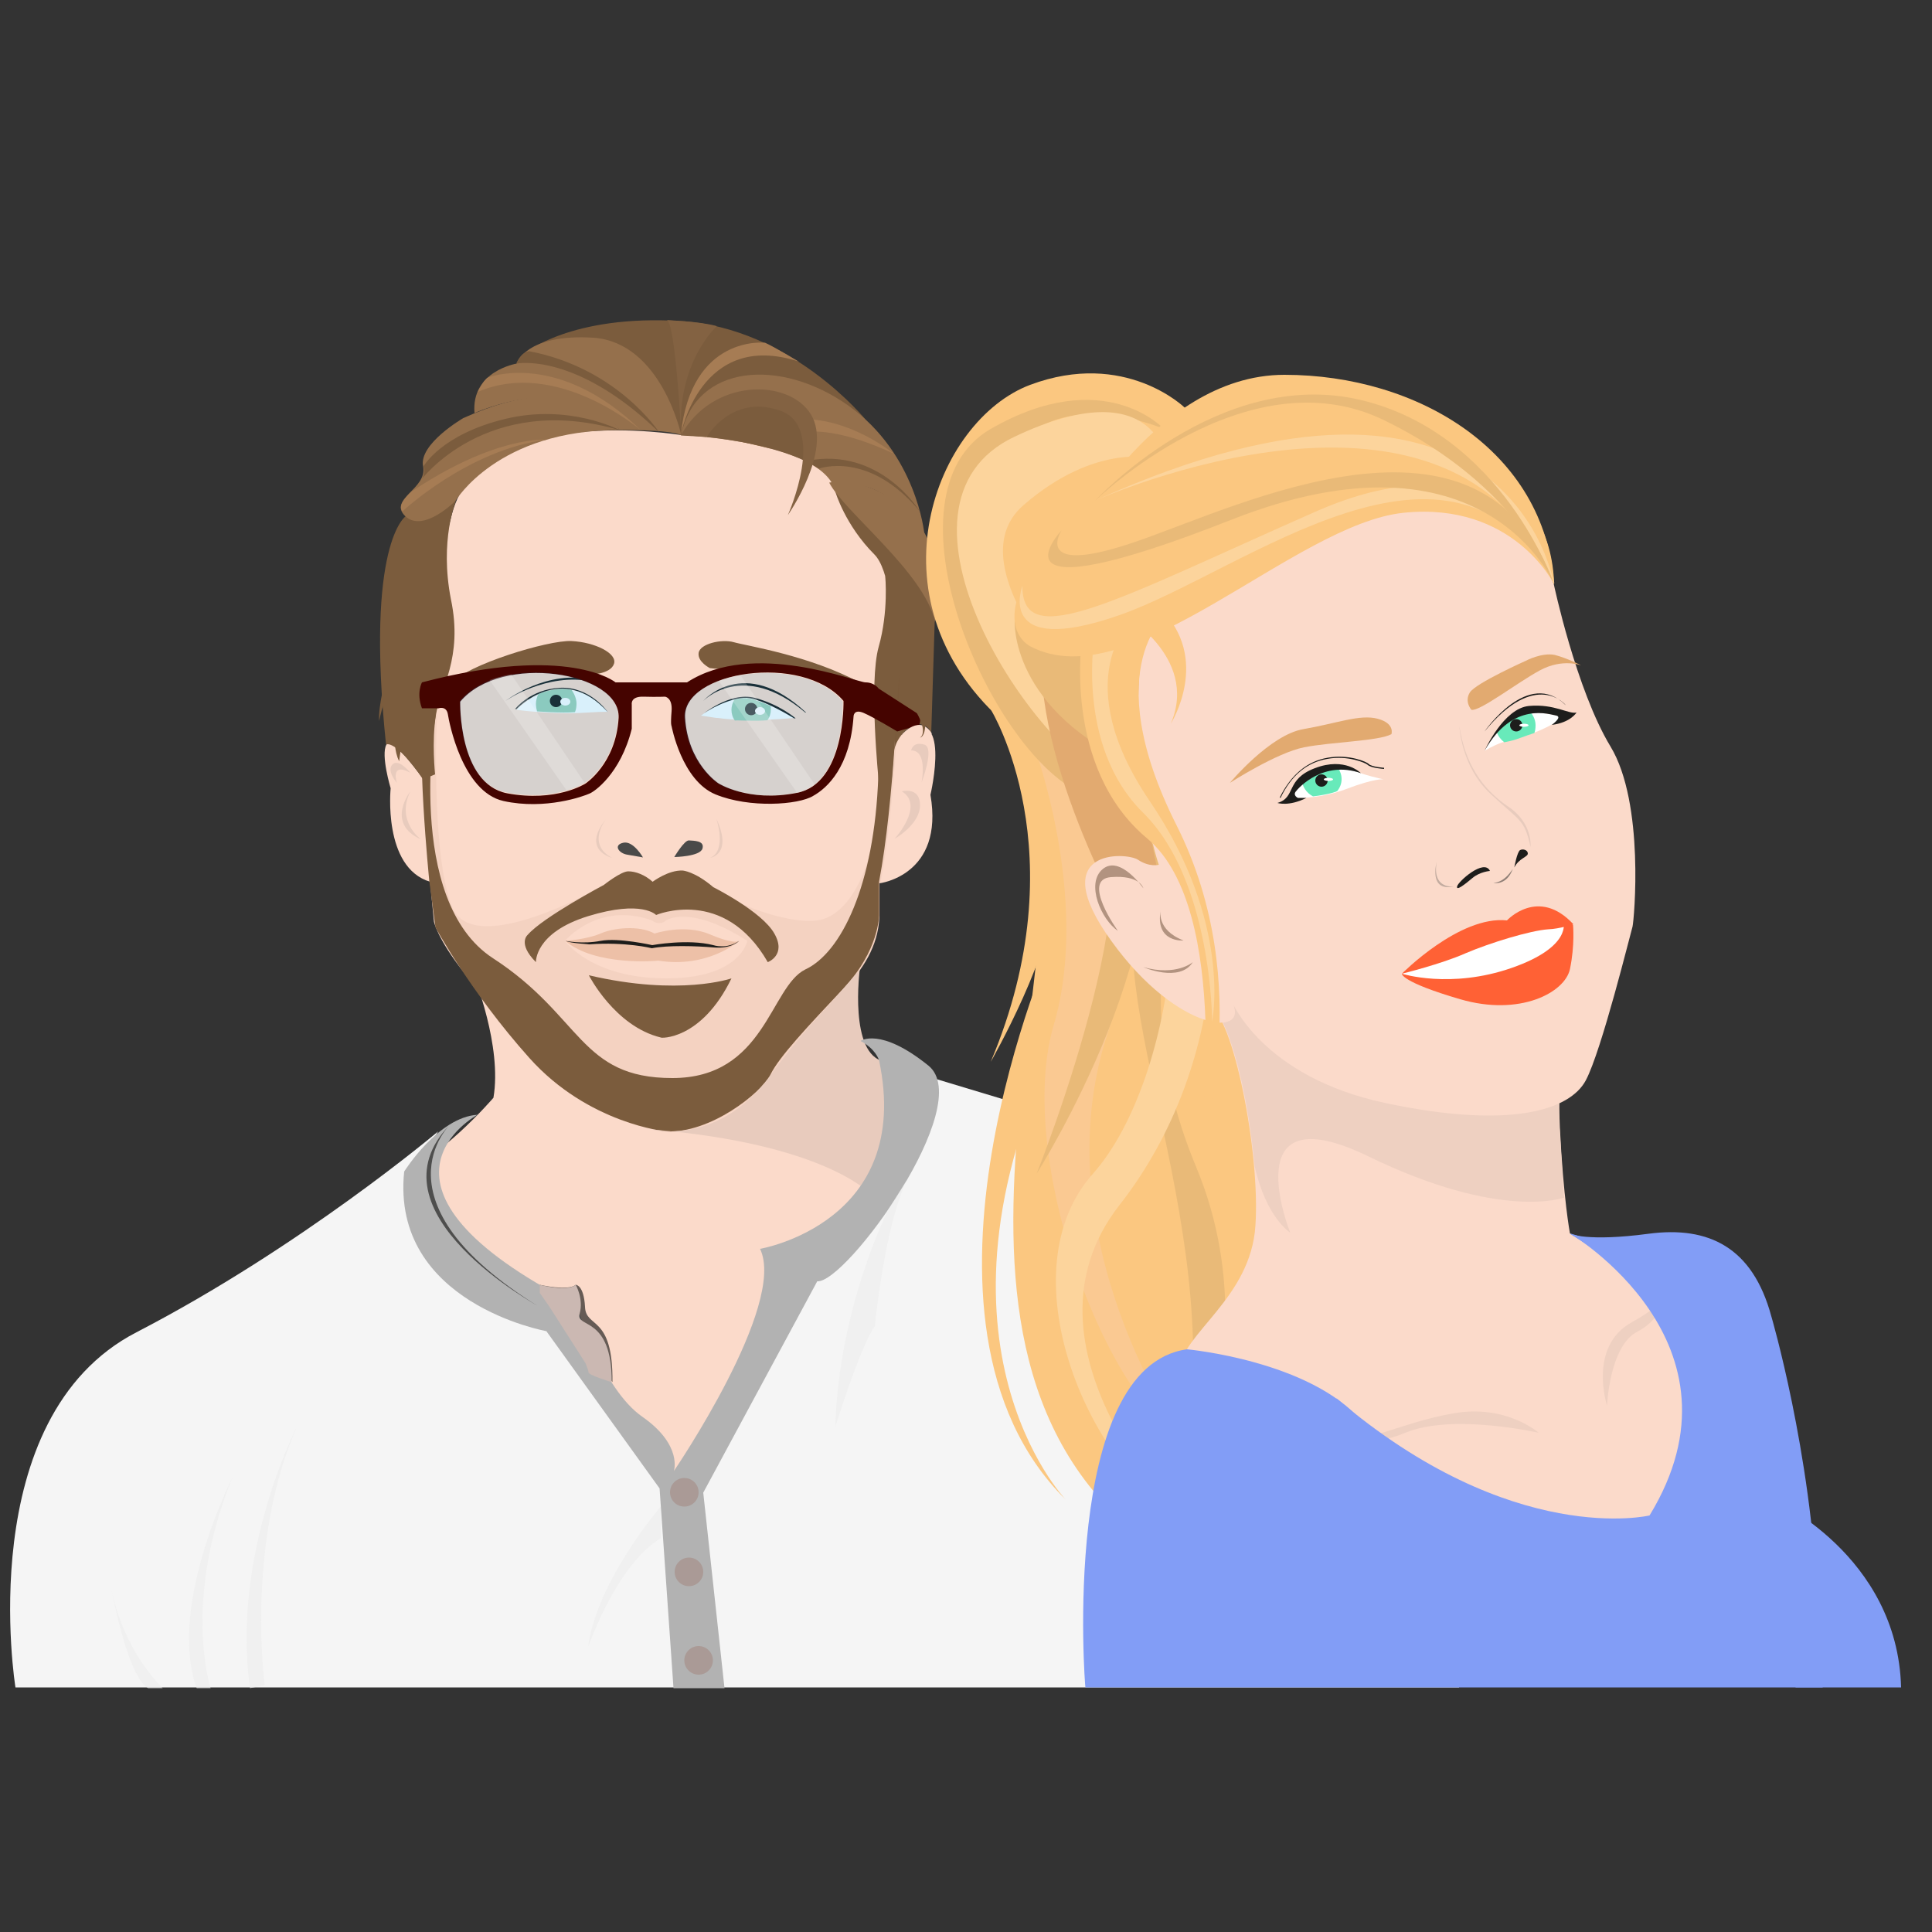<?xml version="1.0" encoding="utf-8"?>
<!-- Generator: Adobe Illustrator 22.1.0, SVG Export Plug-In . SVG Version: 6.00 Build 0)  -->
<svg version="1.1" id="Calque_1" xmlns="http://www.w3.org/2000/svg" xmlns:xlink="http://www.w3.org/1999/xlink" x="0px" y="0px"
	 viewBox="0 0 500 500" style="enable-background:new 0 0 500 500;" xml:space="preserve">
<rect x="0" y="0" width="500" height="500" fill="#333333" stroke="none"/>
<style type="text/css">
	.st0{fill:#FBDACA;}
	.st1{fill:#FFFFFF;}
	.st2{fill:#1D1D1B;}
	.st3{fill:#7B5C3D;}
	.st4{fill:#A3D2B8;}
	.st5{fill:#E8CBBD;}
	.st6{fill:#4A4A49;}
	.st7{fill:#EDC0A7;}
	.st8{opacity:5.000000e-02;}
	.st9{fill:#69321C;}
	.st10{fill:none;stroke:#FFFFFF;stroke-miterlimit:10;}
	.st11{fill:#95704C;}
	.st12{fill:#A67C54;}
	.st13{fill:#836242;}
	.st14{fill:#F5F5F5;}
	.st15{fill:#B2B2B2;}
	.st16{fill:#AA9A96;}
	.st17{opacity:0.67;fill:#1D1D1B;enable-background:new    ;}
	.st18{fill:#CBB8B2;}
	.st19{opacity:0.67;fill:#EDEDED;enable-background:new    ;}
	.st20{fill:#450400;}
	.st21{opacity:0.15;fill:#009EE2;enable-background:new    ;}
	.st22{opacity:0.21;fill:#FFFFFF;enable-background:new    ;}
	.st23{fill:#FBC780;}
	.st24{fill:#FAC992;}
	.st25{fill:#E9BA78;}
	.st26{fill:#FCD49C;}
	.st27{fill:#E2AA70;}
	.st28{fill:#EED0C1;}
	.st29{fill:#B29380;}
	.st30{fill:#68EABA;}
	.st31{fill:#FF6135;}
	.st32{fill:#829DF6;}
	.st33{fill:#C3ACA0;}
	.st34{fill:#908077;}
</style>
<g>
	<path class="st0" d="M122.6,252.5c0,0,7.4,18.2,5.1,31.6c0,0-14.8,17.3-26.2,20.1l4.6,34l52.7,62.6l27.2,8.4
		c0,0,66.6-30.1,66.6-32.9c0-2.8,0-93.8,0-93.8s-26.5-7.3-28.7-10.1c-2-2.8-2.7-7.3-1.3-27L122.6,252.5z"/>
	<path class="st0" d="M176.3,112.6c0,0-51.5-8.7-59.3,20.3s-7.4,68.8-7.4,68.8s-8.2-11.6-9.6-9c-1.5,2.7,1.1,11.3,1.1,11.3
		s-2.1,20.5,10.2,24.2l1,10.3c0,0,0.8,4.3,7.7,13.1c6.9,8.8,20.4,36.5,52.5,41.5c0,0,16.7,0.8,28.2-16.3
		c11.5-17.1,26.1-23.9,26.9-39.5v-8.7c0,0,16.8-2,13.2-22.9c0,0,5.8-24.6-7.4-15.6l-2.9-45.3C230.5,144.6,220.7,103.8,176.3,112.6z"
		/>
	<path class="st1" d="M181.4,185.2c0,0,7.7-5.9,13.2-4.4c5.6,1.6,10.9,5,10.9,5s-11.5,1.2-19.8,0
		C185.7,185.9,183.6,185.5,181.4,185.2z"/>
	<path class="st1" d="M157.3,184.3c0,0-4.7-6.2-12-5.9c-7.3,0.2-11.6,5.3-11.6,5.3s8.6,1.2,16.7,0.8
		C158.4,184,157.3,184.3,157.3,184.3z"/>
	<path class="st2" d="M208.6,184.4c-16.2-15.1-26.6-3-26.6-3s10.2-10.7,26.4,3H208.6z"/>
	<path class="st3" d="M176.3,112.6c0,0,9-30.3,47.8-3.9c0,0-19.2-23.8-47.8-25.6c-28.5-1.8-40.5,8.3-40.5,8.3S160.4,81,176.3,112.6z
		"/>
	<path class="st2" d="M153.6,176c-11.9-3-22.8,5.4-22.8,5.4s10.7-7.5,22.5-5L153.6,176z"/>
	<path class="st3" d="M183.7,172.9c0,0-3.2-1.6-2.9-3.9c0.3-2.4,6-3.7,9.1-2.8s19.7,3.4,32.9,10.6c0,0-14.8-2.7-23.9-3
		C189.5,173.6,183.7,172.9,183.7,172.9z"/>
	<path class="st3" d="M152.7,174.6c0,0,5.3-0.1,6.2-2.8c0.9-2.7-4.9-5.6-11-5.9c-6-0.3-27.2,6.2-31,10.9c0,0,13.9-2.7,18.7-2.9
		C140.4,173.8,152.7,174.6,152.7,174.6z"/>
	<path class="st4" d="M198.6,186.4c0.6-0.8,0.9-1.8,0.9-2.8c0-0.3,0-0.7-0.1-0.9c0,0-3-1.3-5-1.8c-2-0.6-4.4,0.2-4.4,0.2
		c-0.4,0.8-0.7,1.7-0.7,2.6c0,1,0.3,2,0.9,2.8C190.1,186.3,195,186.7,198.6,186.4L198.6,186.4z"/>
	<path class="st4" d="M148.8,184.3c0.3-0.7,0.4-1.5,0.4-2.2c0-1.3-0.6-2.6-1.3-3.6h-0.1c-4.3-0.8-8.5,1.1-8.5,1.1
		c-0.3,0.8-0.6,1.6-0.6,2.5c0,0.7,0.1,1.3,0.3,2C139,184.1,145.4,184.6,148.8,184.3L148.8,184.3z"/>
	<circle class="st2" cx="143.9" cy="181.4" r="1.6"/>
	<circle class="st2" cx="194.4" cy="183.5" r="1.6"/>
	<ellipse class="st1" cx="146.3" cy="181.6" rx="1.3" ry="1"/>
	<ellipse class="st1" cx="196.7" cy="184" rx="1.3" ry="1"/>
	<path class="st5" d="M156.9,211.9c0,0-5.3,6.5,1.5,10.1C158.3,222,150.3,220,156.9,211.9z"/>
	<path class="st5" d="M185.4,211.9c0,0,2.8,8.2-1.6,10.1C183.8,222,189.7,221.2,185.4,211.9z"/>
	<path class="st6" d="M174.5,221.8c0,0,2.6-4.4,3.8-4.3c1.2,0.1,4.1,0,3.5,2.1S174.5,221.8,174.5,221.8z"/>
	<path class="st3" d="M216.2,127.3c0,0,2.5,8.6,10.1,16.2c7.6,7.6,5.1,50.6,5.1,50.6s0.9-4.8,5.7-6.7c0,0,3.1-0.3,3.9,2.4l0.9-29
		C242,160.8,238.6,137.2,216.2,127.3z"/>
	<path class="st6" d="M166.4,221.9c0,0-2.5-4.4-5.1-3.8c-2.7,0.6-1.1,2.8,1.1,3.1C164.6,221.6,166.4,221.9,166.4,221.9z"/>
	<path class="st7" d="M146.3,243.5c0,0,5.7-0.4,9.1-1.9c3.4-1.5,10-2.2,14,0c0,0,7.7-2.6,14.3,0.2c6.6,2.8,7.6,1.7,7.6,1.7
		s-8.1,7.2-21,5.1C170.2,248.7,154,250.1,146.3,243.5z"/>
	<path class="st2" d="M146.3,243.5c0,0,4.5,0.9,9.1,0c4.6-0.9,13.4,1.1,13.4,1.1s9.2-1.7,15.8,0c0,0,3.4,1.2,6.7-1.1
		c0,0-2,2.1-6.6,1.7c-4.7-0.4-11.8-0.6-16,0.2c0,0-6.8-1.7-16.2-1C152.3,244.3,148.1,244.2,146.3,243.5z"/>
	<g class="st8">
		<g>
			<path class="st9" d="M227.3,174.2c0,0-0.2,4,0,26.9c0.2,22.8-7.2,34.7-14.4,36.8c-7.3,2.1-23.6-4.1-28.3-8.2
				c-4.8-4.1-7.9-4.3-7.9-4.3c-3.7-0.2-7.8,2.9-7.8,2.9c-2-1.8-4.4-2.7-6.3-2.7s-6.3,3.5-6.3,3.5s-33.7,19.5-39.3,5.6
				c-5.6-13.9-3.9-49.8-3.9-49.8l-2.7-1.5c-2.7,7.8,1,44.7,1,44.7l1.6,12c0,0,9.2,16.6,24.4,33.8s35.4,19,35.4,19
				c11.4,0.6,24.6-10,27-14.7c2.4-4.8,9.7-12.4,18.9-22.3c9.2-9.8,9.2-18.9,9.2-18.9v-8.7c4-21,4.9-52.8,4.9-52.8L227.3,174.2z
				 M172.4,253.2c-19.4,0-26.2-9.7-26.2-9.7s8.6-10.3,22.5-5.3c0,0,1.8,1.6,3.7,0c0,0,6-4.3,21,5.3
				C193.4,243.5,191.7,253.2,172.4,253.2z"/>
		</g>
	</g>
	<path class="st3" d="M229.1,149.2c0,0,0.9,9-1.7,18.2s0,34.7,0,34.7l3.4-0.6l2.5-35.7l-2.6-16.8L229.1,149.2L229.1,149.2z"/>
	<g>
		<path class="st3" d="M189.3,253.2c0,0-13.4,4.7-36.9-0.8c0,0,6.7,13.2,18.6,16.1C170.8,268.7,181.5,269.3,189.3,253.2z"/>
	</g>
	<g>
		<path class="st3" d="M227.3,201c0.8-22.8,0-26.9,0-26.9l5.1,1.3c0,0-0.9,31.7-4.9,52.8v8.7c0,0,0,9.1-9.2,18.9
			c-9.2,9.8-16.6,17.6-18.9,22.3c-2.4,4.8-15.7,15.3-27,14.7c0,0-20.1-1.9-35.4-19S112.7,240,112.7,240l-1.6-12c0,0-3.7-36.8-1-44.7
			l2.7,1.5c0,0-8.3,48.2,14.8,63.2c23.1,15,22.4,31,46.4,31s25.3-23.6,34.4-28.1C217.7,246.6,226.3,229.1,227.3,201z"/>
	</g>
	<path class="st10" d="M111.2,228.1"/>
	<path class="st3" d="M118,129.6l-13,4c0,0-10.5,6.8-5.1,59.1c0,0,2.2-1.7,9.6,9l3.1-1.3c0,0-0.9-8.4,0.2-15.3s7.1-14.8,3.9-30
		C113.7,139.8,118,129.6,118,129.6z"/>
	<path class="st10" d="M227.4,237"/>
	<g>
		<path class="st3" d="M184.6,229.6c-4.8-4.1-7.9-4.3-7.9-4.3c-3.7-0.2-7.8,2.9-7.8,2.9c-2-1.8-4.4-2.7-6.3-2.7s-6.3,3.5-6.3,3.5
			s-15.8,8.4-19.7,12.9c0,0-2.8,2.2,2.1,7.1c0,0-0.4-7.6,13.5-11.9c14-4.3,17.6-0.3,17.6-0.3s17.6-7.5,28.9,12.2
			c0,0,4.9-1.8,1.7-7.4C197.2,235.9,184.6,229.6,184.6,229.6z"/>
	</g>
	<path class="st11" d="M160.3,111.3c0,0-8.5-17.5-40.4-3.1c0,0-11.6,6.7-10.4,12.5c1.2,5.8-9.2,8.5-4.6,12.9c4.7,4.4,13-4,13-4
		S128.8,111.2,160.3,111.3z"/>
	<path class="st11" d="M176.3,112.6c0,0-5.1-23.9-22.7-25.2c-17.6-1.1-19.9,6.7-19.9,6.7s-11.8,1.9-10.9,12.8
		c0,0,26.2-11.8,37.5,4.4C160.3,111.3,172.9,111.1,176.3,112.6z"/>
	<path class="st11" d="M176.3,112.6c0,0,36.9,1.5,40,14.8c0,0,7.9-8.3,22.9,10.6c0,0-2-20.5-19.6-33S180,94.2,176.3,112.6
		L176.3,112.6z"/>
	<path class="st11" d="M214.6,124.9c0,0,11.9-2.5,22.6,10.1c8.2,9.5,4.8,26,4.8,26C239.3,148.2,218.4,132.4,214.6,124.9"/>
	<path class="st3" d="M160.3,111.3c0,0-12.9-6.9-29.5-2.9s-21.2,12.3-21.2,12.3s0.8,1.7-0.7,3.6
		C108.9,124.3,125.9,101.3,160.3,111.3z"/>
	<path class="st12" d="M141.4,113.8c0,0-13.1-1.2-35,13.5c0,0-3.9,3.4-2.2,5C104.1,132.4,121.1,116.4,141.4,113.8z"/>
	<path class="st3" d="M211.9,121.3c0,0,12.9-4.9,26.2,11.1c0,0-10.3-17-29.4-13.1L211.9,121.3z"/>
	<path class="st12" d="M231.3,117.4c0,0-21.7-17.9-39.1-3l7.2,1.7C199.5,116.1,205.2,105.3,231.3,117.4z"/>
	<path class="st3" d="M133.6,94.1c0,0,15.3-3.2,37,17.8c0,0-10.7-16.6-33.6-21C137.1,90.9,135.1,90.7,133.6,94.1z"/>
	<path class="st12" d="M126.3,97.7c0,0,18.1-7.2,39.6,13.7c0,0-21.6-18.8-42.2-10C123.6,101.4,125.4,98,126.3,97.7z"/>
	<path class="st13" d="M185.5,84.4c0,0-10.5,9.5-9.2,28.2c0,0-1.5-29.7-3.8-29.8C172.4,82.9,181,83.1,185.5,84.4z"/>
	<path class="st12" d="M198,88.7c0,0-19.1-2.2-21.8,23.8c0,0,5-27.3,30.6-18.9C206.8,93.7,200.5,89.8,198,88.7z"/>
	<path class="st3" d="M187.7,104.8l12.3-1.6l8.6,5.4l0.9,6.2l-0.9,4.6c0,0-8.5-4.5-25.6-6.3v-4.5L187.7,104.8z"/>
	<path class="st3" d="M100.4,166.1c0,0-1.5,8.2-0.9,12.5c0,0,0.2-9.5,2.6-10L100.4,166.1z"/>
	<path class="st3" d="M99.8,175.6c0,0-1.9,6.9-1.7,11c0,0,2.1-9.3,3.4-9.6L99.8,175.6z"/>
	<path class="st3" d="M102.1,190.6c0,0-0.1,3.9,1.2,6.4c0,0,0.7-6.4,1.9-7.1L102.1,190.6z"/>
	<path class="st5" d="M235.8,194.2c0,0,0.4-2.4,3.4-1.5c2.8,0.8-0.7,9.8-0.7,9.8S240.2,194.2,235.8,194.2z"/>
	<path class="st5" d="M233.4,204.8c0,0,4.7-1.3,4.7,3.6c0,5-6.6,8.7-6.6,8.7S239.4,208.5,233.4,204.8z"/>
	<path class="st5" d="M106.2,200c0,0-3-3.8-4.6-2.2c-1.7,1.6,1.1,4.8,1.1,4.8S100.9,197.1,106.2,200z"/>
	<path class="st5" d="M106.2,204.8c0,0-6.5,8.3,2.7,12.4C108.9,217.2,102.4,212.5,106.2,204.8z"/>
	<path class="st2" d="M181.4,185.2c0,0,7.4-6.3,13.9-4.6c6.5,1.7,10.6,5.3,10.6,5.3h-0.4c0,0-8.1-5.1-12.3-5.3
		C188.9,180.5,182.8,183.9,181.4,185.2z"/>
	<path class="st2" d="M157.3,184.3c0,0-4.6-6.7-12.4-6.3c-7.7,0.4-11.6,5.5-11.6,5.5h0.4C133.6,183.5,145.4,171.1,157.3,184.3z"/>
	<path class="st13" d="M182.9,113.1c0,0,6.3-11.1,18.8-6.9c12.5,4.1,2.2,27.1,2.2,27.1s11.6-16.6,6-26c-5.7-9.4-25.5-9.5-33.7,5.4
		L182.9,113.1z"/>
	<path class="st14" d="M235.8,277.3c0,0,52.7,15.9,59.8,18c7.1,2.1,66.1,10.9,70.7,37s11.3,104.4,11.3,104.4H4
		c0,0-11.4-69.8,31.3-91.9s78.1-52,78.1-52s-20.4,29.2,22.2,42.5l10.2,4l31.2,46.6l28.4-53.7l9.2-11.5l15.2-18l8.2-15.1L235.8,277.3
		z"/>
	<path class="st5" d="M168.6,292.3c0,0,18.1,4.8,32-15.7c0,0,5.7-7.7,11.8-14.2c6-6.5,10.1-11.5,10.1-11.5s-2.9,22.2,6.4,23.8
		c0,0,8.8,18.9-3.8,34C224.9,308.9,213.6,296,168.6,292.3z"/>
	<path class="st15" d="M196.7,323.2c0,0,39.7-6.7,30.8-48.8c0,0-0.8-2.9-4.8-5c0,0,5.1-3.7,17.6,6.4c12.4,10.1-21.4,56.4-28.8,55.8
		l-29.5,54.7l5.5,50.6h-13.2l-3.6-51.7l-29.3-40.7c0,0-40.3-7.2-36.8-41.3c0,0,8.8-14.1,19-14.7c0,0-34.8,18.5,25.6,49.2
		c0,0,6.6,21.8,17.1,29c10.4,7.3,8.1,14,8.1,14S203.7,337.7,196.7,323.2z"/>
	<circle class="st16" cx="177.1" cy="386.2" r="3.7"/>
	<path class="st17" d="M139.7,332.5c0,0,7.3,1.7,9.3,0c0,0,2.1,0,2.4,5.7c0.2,5.7,7.3,1.9,7.1,19.5L139.7,332.5z"/>
	<circle class="st16" cx="178.3" cy="406.8" r="3.7"/>
	<circle class="st16" cx="180.8" cy="429.7" r="3.7"/>
	<g>
		<path class="st18" d="M139.7,332.5c0,0,7.1,1.9,9.3,0c0,0,2.1,3.7,1,7.5c-1.1,3.8,8.4,0.4,8.3,17.7c0,0-6.3-1.9-6-2.6
			c0.2-0.7-6.4-15.4-6.4-15.4L139.7,332.5z"/>
	</g>
	<path class="st17" d="M116.6,290.9c0,0-21.2,20,22.9,47.3C139.7,338.1,94.1,313.7,116.6,290.9z"/>
	<path class="st19" d="M60.1,382.5c0,0-16.8,33-9.2,54.4h3.6C54.5,436.9,47.1,414.4,60.1,382.5z"/>
	<path class="st19" d="M28.7,410.5c0,0,4.1,23.1,9.6,26.4h3.8C42.1,436.9,31.7,427.2,28.7,410.5z"/>
	<path class="st19" d="M76.9,369.1c0,0-17.1,33-12.2,67.8l3.8-0.8C68.5,436.1,63.5,399.3,76.9,369.1z"/>
	<path class="st19" d="M171,389.9c0,0-16.5,19.1-18.8,36.3c0,0,7.4-21.3,18.8-28.1V389.9z"/>
	<path class="st19" d="M229.9,313c0,0-12.9,25.5-13.7,56.2c0,0,6.3-20.5,10.2-26c0,0,2.5-25.9,8.3-37.8L229.9,313z"/>
	<path class="st18" d="M139.7,332.5v2.1l2.5,3.6l9.4,14.7c0,0-2.6-8.1-2.6-8.5c0-0.4-1.9-7.1-1.9-7.1L139.7,332.5z"/>
	<g>
		<path class="st20" d="M237.8,184.9l-10.4-6.7c0,0-1.1-1.6-3.4-1.6s-29.1-11.1-46.2,0h-18.5c0,0-12-10-50.1,0c0,0-1.5,2.7,0,6.7
			h4.3c0,0,2-0.7,2.4,1.5c0.3,2,3.7,20.1,14.4,22.5c10.9,2.4,20.9-1.3,22.2-1.9c1.2-0.4,8.1-5.1,11-16.8v-6.3c0,0-0.4-2.1,3-2
			c3.5,0.1,5.6,0,5.6,0s2,0.2,1.7,3.8c-0.3,3.6,0,3.8,0,3.8s2.6,14.1,11.4,17.7c8.8,3.6,21.4,2.7,25.2,0.4
			c3.8-2.1,9.6-7.6,10.5-20.6c0,0,0-2,2.6-0.9c2.6,1.1,8.7,4.8,8.7,4.8l5.5-1.6C237.8,188.1,238.6,186.2,237.8,184.9z M160.1,185.8
			c-0.7,11.9-8.6,17-8.6,17s-7.6,4.9-20.3,2.5c-12.6-2.5-12.1-23.7-12.1-23.7C129.7,168.9,160.7,173.9,160.1,185.8z M206.2,205.2
			c-12.6,2.5-20.3-2.5-20.3-2.5s-7.9-5.1-8.6-17c-0.7-11.9,30.3-16.9,41-4.3C218.3,181.5,218.8,202.8,206.2,205.2z"/>
		<g>
			<path class="st21" d="M119,181.4c0,0-0.6,21.3,12.1,23.7s20.3-2.5,20.3-2.5s7.9-5.1,8.6-17C160.6,173.8,129.6,168.8,119,181.4z"
				/>
			<path class="st22" d="M126.7,176l19.9,28.5c0,0,2.8-0.8,4.7-1.9l-19-28.1C132.3,174.6,130.4,174.7,126.7,176z"/>
		</g>
		<g>
			<path class="st21" d="M218.1,181.5c0,0,0.6,21.3-12.1,23.7s-20.3-2.5-20.3-2.5s-7.9-5.1-8.6-17
				C176.5,173.9,207.5,168.9,218.1,181.5z"/>
			<path class="st22" d="M186,176.2l20.3,29c0,0,2.7-0.6,4.6-2.1l-19.2-28.3C191.6,174.7,189.7,174.9,186,176.2z"/>
		</g>
	</g>
	<path class="st0" d="M233.5,190c0,0,4.6-5.3,7.7-0.1L233.5,190z"/>
	<path class="st3" d="M237.2,175.7c0,0-3.1,3.4,0,8.7c3.1,5.4,0.9,6.5,0.9,6.5s2.4-0.2,0.8-8.3s2.2-5.8,2.2-5.8L237.2,175.7z"/>
</g>
<g>
	<path class="st23" d="M272.6,243.5c0,0-43.6,98.2,3.2,144.6c0,0-40.7-42.4,0-122.8L272.6,243.5z"/>
	<path class="st23" d="M306.6,105.5c0,0-15.4-15.1-40-5.9c-24.5,9.2-42.2,55.1-7.6,86.6s-28.5,144.9,27.8,204s0,2.4,0,2.4l65.4-44.8
		c0,0-3.6-39.1-1.6-51.4C352.6,284.1,306.6,105.5,306.6,105.5z"/>
	<path class="st24" d="M267.2,191.9c0,0,15.3,40.2,5.5,73.4c-9.8,33.2,12.4,94.8,33.7,107.7c0,0-37.5-52.6-19.6-106
		C304.7,213.6,267.2,191.9,267.2,191.9z"/>
	<path class="st25" d="M301.2,111c0,0-15.4-16.9-44.8,0c-29.3,16.9-0.4,83.3,23.3,94.2s-11.4,98.5-11.4,98.5s40.4-63.5,25.7-102.6
		c0,0-38.2-17.6-37.2-63.2C258,92.3,301.2,111,301.2,111z"/>
	<path class="st25" d="M315.1,210c0,0-29,35.8-5.5,92.1c23.4,56.3-15.3,110-15.3,110s20.8-25.9,12.6-87.2s-34.4-104,17.7-129.8
		C324.5,195.2,318.4,204.9,315.1,210z"/>
	<path class="st26" d="M302.3,120.5c0,0-2.1-25.3-39.7-7.5c-37.6,17.7,4.9,82.1,27.1,90.5c22.2,8.4,15.4,75.1-6.8,100.2
		c-22.4,25-2.1,75,23.8,90.3c0,0-45.9-45.2-17-82.1s31.1-90.2,10.6-120.3l-16.8-8.1c0,0-37.4-36.3-18.7-52.7
		C283.5,114.5,300,117.6,302.3,120.5z"/>
	<path class="st27" d="M294.5,245.1c0,0-26.3-44-25-76.8l26.5,1.6c0,0-5.5,27,7.9,72l-7.4,4.7L294.5,245.1z"/>
	<path class="st0" d="M405,271.6c0,0-2,5.8-1.3,20.4c0.9,18.2,2.6,27.2,2.6,27.2s57,32.2,43.8,93.8c0,0-50.1-1.3-90.7-34.2
		s-54.8-14.9-54.2-24.3c0.7-9.4,18.5-18.5,19.7-37.3c1.3-18.8-5.8-54.8-12.1-57c-6.3-2.2,3.8-1.3,3.8-1.3L405,271.6z"/>
	<path class="st28" d="M415.9,363.8c0,0-5-15.3,6.4-21.6s10.5-10.4,10.5-10.4s-1.7,9.1-9,12.8C416.5,348.3,415.9,363.8,415.9,363.8z
		"/>
	<path class="st28" d="M398.2,370.8c0,0-8.4-7.5-22.2-5c-13.9,2.4-23.6,8.6-27.1,5c0,0,2.4,5,14.8,0
		C375.9,365.7,398.2,370.8,398.2,370.8z"/>
	<path class="st28" d="M324.7,301.8c0,0-2-24.3-8.4-37.6l0.4-5.4l23.6,8.8l63.3,13.5c0,0-0.6,2.4,0,10.7c0.9,13,0.9,18.2,1.3,18.1
		c0,0-16.2,6.2-50.9-10.7c-34.8-16.8-20.1,19.8-20.1,19.8S327.7,315.2,324.7,301.8z"/>
	<path class="st0" d="M342.7,133.5c0,0-45.8,9-47.8,39.8c-2,30.9,5,50.5,5,50.5s-2.4,0.7-5.4-1.3c-3-2-24.3-3.1-6.9,21
		c17.3,24.1,36.7,25.2,31,15.3c0,0,7.8,19.9,40.1,26.7c32.2,6.8,47.6,1.8,51.7-5.9c4.1-7.7,11.6-38.2,12.1-39.8
		c0.4-1.7,3.2-31.9-5.7-46.6s-14.7-42.1-14.7-42.1S392.4,122.1,342.7,133.5z"/>
	<path class="st23" d="M276,141.4c0,0,21.9-44.4,56.4-44.4s67.4,19.7,69.8,54.2c0,0-14.4-62.3-126.2-8.2V141.4z"/>
	<path class="st25" d="M262.6,160.5c0,0-1.6,23.4,32.7,38.3c0,0-5.3-33.8,7.8-44.3L262.6,160.5z"/>
	<path class="st1" d="M384.2,194.3c0,0,5.5-9.7,10.1-10c4.6-0.2,10.3,1.2,10.3,1.2s-4.3,3.9-14.5,6.2
		C390,191.8,388,192.1,384.2,194.3z"/>
	<path class="st1" d="M358.1,201.7c0,0-5.7-1.2-7.8-2.4s-11.3-1-16,7.1c0,0,6.5,0.7,14.1-2.2S358.1,201.7,358.1,201.7z"/>
	<path class="st2" d="M384.2,189.3c0,0,11.3-16.5,21-6.8C405.3,182.5,397.5,173,384.2,189.3z"/>
	<path class="st2" d="M331.4,206.5l-0.2-0.1c2.9-5.9,7.1-9.4,12.4-10.3c5.5-1,10.2,1.1,10.6,1.6c0.8,0.8,4,1,4,1v0.3
		c-0.1,0-3.4-0.2-4.3-1.1c-0.4-0.4-5-2.5-10.4-1.5C338.3,197.3,334.2,200.6,331.4,206.5z"/>
	<path class="st27" d="M380.8,183.7c0,0-1.9-2.1-0.4-4.5c1.5-2.4,14.5-8.2,14.5-8.2s4.1-2.2,7.5-1.5c3.4,0.9,6.8,2.7,6.8,2.7
		s-4.8-1.9-10.7,1.3S382.9,184.2,380.8,183.7z"/>
	<path class="st27" d="M360.1,190c0,0,1-2.8-3.6-4c-4.6-1.2-10.5,1.2-19.2,2.7s-19,13.9-19,13.9s12.1-7.8,19.2-9.2
		C344.6,192,356.8,191.8,360.1,190z"/>
	<path class="st1" d="M362.8,252l11,3.4l23.7,3c0,0,6.4-8.1,6.8-8.4c0.6-0.3,1.3-9.5,1.3-9.5l-2.8-1.7l-11.8,1.1l-17,5.5l-4.6,2.8
		L362.8,252z"/>
	<path class="st29" d="M295.9,229.9c0,0-6-8.7-10.5-5c-4.5,3.7-0.4,13.1,3.9,16c0,0-9.6-13.3-1.8-13.9
		C295.1,226.4,295.9,229.9,295.9,229.9z"/>
	<path class="st29" d="M295.9,250.3c0,0,9.4,4.1,12.8-1.3C308.7,249,304.5,252.7,295.9,250.3z"/>
	<path class="st29" d="M300.4,235.5c0,0-1.3,5.1,5.9,7.9C306.4,243.4,298.8,244.1,300.4,235.5z"/>
	<path class="st30" d="M346.2,198.6c0.6,0.9,1,1.9,1,3c0,1.2-0.4,2.2-1.1,3.1l-0.4,0.2c-2.2,0.8-5.9,1.2-5.9,1.2
		c-1.7-0.9-2.9-2.6-2.9-4.6l5.8-2.8L346.2,198.6z"/>
	<path class="st30" d="M397.1,189.7c0.2-0.6,0.3-1.2,0.3-2c0-1.7-0.9-3.2-2.1-4.1l-3,1.5l-4.9,4.4c0.3,1,1,1.9,1.9,2.6
		c0,0,2.2-0.4,3.5-0.9C394.1,190.7,397.1,189.7,397.1,189.7z"/>
	<circle class="st2" cx="342" cy="202" r="1.6"/>
	<circle class="st2" cx="392.4" cy="187.7" r="1.6"/>
	<ellipse class="st1" cx="343.8" cy="201.7" rx="1.2" ry="0.4"/>
	<path class="st23" d="M280.1,164.5c0,0-5.4,34,16.8,52.5s13.5,80.9,13.5,80.9s15.1-42.6-5.9-84.3s-1.8-55.4-1.8-55.4L280.1,164.5z"
		/>
	<ellipse class="st1" cx="394.4" cy="187.7" rx="1.2" ry="0.4"/>
	<path class="st26" d="M283.4,163.6c0,0-5.4,29.1,12.4,46.7c17.9,17.6,17.9,54.1,17.9,54.1s5.3-25.5-16.1-57s-4.8-46.9-4.8-46.9
		L283.4,163.6z"/>
	<path class="st2" d="M384.2,194.3c0,0,4.9-11,11.5-11.6s10.3,2.2,12.3,1.7c0,0-1.5,2.6-6.4,3.2c0,0,2.8-2,1.2-2.4
		C401.3,185,391.6,181.2,384.2,194.3z"/>
	<path class="st2" d="M352.2,200.1c0,0-4.1-4.3-11.9-1.3c-7.7,2.9-4.8,7.6-9.7,9c0,0,2.9,1,7.5-1.3h-2.2c0,0-1.3-0.6-0.6-1.6
		C336.1,203.8,342.6,196.7,352.2,200.1z"/>
	<path class="st31" d="M362.8,252c0,0-0.3,2.1,15.1,6.6c15.4,4.5,27.1-1.7,28.4-7.8c1.3-6.2,0.8-11.4,0.8-11.4s-1.1-1.1-2.5-0.9
		c0,0,2.4,6.5-13.4,12S362.8,252,362.8,252z"/>
	<path class="st31" d="M362.8,252c0,0,10.2-2.5,16.5-5.3c6.3-2.7,16.8-5.9,21.4-6.2c2.9-0.1,6.5-1.3,6.5-1.3c-9.1-9.8-17.2-1-17.2-1
		C377.7,236.9,362.8,252,362.8,252"/>
	<path class="st23" d="M289.7,158.3c0,0,20.8,11.4,13.3,29c0,0,10.6-16.8-2.8-29.9L289.7,158.3z"/>
	<path class="st10" d="M358.1,201.7"/>
	<path class="st23" d="M402.2,151.2c0,0-10.5-21.4-38.9-18.5c-28.4,2.9-70.5,48.3-96.6,34.6c0,0-14.1-6.5,9.6-31.9
		S400.6,95.8,402.2,151.2z"/>
	<path class="st32" d="M307.2,349.2c0,0,32,2.9,45.4,18.8c13.4,15.9,52,41.5,97.5,45.1c0,0,14.5-58.3-43.8-93.8c0,0,4.5,2.1,20.3,0
		c15.7-2.1,27,3.6,31.8,21.3c0,0,10.3,34.9,12,74.2l1.3,21.9H280.9C280.8,436.7,274.3,353.7,307.2,349.2z"/>
	<path class="st32" d="M458.8,388c0,0,32.3,14.4,33.2,48.7h-27.3L458.8,388z"/>
	<path class="st32" d="M406.3,319.2c0,0,47.9,28.3,20.6,73c0,0-35.5,8.5-81-30.3l-16.1,31.1l75.3,28.5h50.1c0,0,15.7,1.9,15.6,0
		c-0.1-1.9-12-38.9-12-38.9s-6.5-28.3-6.6-30.2c-0.2-1.9-9.3-22-10.6-22.6C440.2,329.1,406.3,319.2,406.3,319.2z"/>
	<path class="st23" d="M256.4,183.6c0,0,22.9,36.9,0,91.2c0,0,16.9-29.5,16.2-44.5C272,215.3,269.3,190.9,256.4,183.6z"/>
	<path class="st26" d="M402.2,151.2c0,0-11.4-70.2-118.9-21.6C283.4,129.6,377.1,87.2,402.2,151.2z"/>
	<path class="st26" d="M264.6,151.6c0,0-7.3,18.9,25.1,7.6s86.2-56.4,112.6-8.2c0,0-10.5-41.2-61.8-18.6S264.4,169.2,264.6,151.6z"
		/>
	<path class="st25" d="M274.7,137.3c0,0-7.9,12.2,19.2,2.9c27.2-9.3,89.8-40.7,108.3,11c0,0-17.8-42.6-83.5-16.7
		S274.7,137.3,274.7,137.3z"/>
	<path class="st25" d="M283.4,129.6c0,0,31.9-34.8,68.7-26.1s50.1,47.7,50.1,47.7s-8.4-25.2-44.1-42.5
		C322.4,91.4,283.4,129.6,283.4,129.6z"/>
	<path class="st33" d="M371.8,223.1c0,0-2.2,7.8,4.5,6.3C376.3,229.4,370.6,230.3,371.8,223.1z"/>
	<path class="st2" d="M385.6,225.4c0,0-2.6,0.2-4.5,1.8c-1.9,1.6-4.3,3.5-4,2.2C377.3,228.2,384.1,222.1,385.6,225.4z"/>
	<path class="st5" d="M377.7,188c0,0,0.4,10.4,8.1,17.5c7.6,7.1,8.7,6.4,10.3,13.7c0,0,0.7-6.3-6-10.6
		C383.4,204,379.1,197.3,377.7,188z"/>
	<path class="st2" d="M391.9,224.5c0,0,0.7-4,1.5-4.5c0.8-0.4,2,0,2,0.9S393.1,222.1,391.9,224.5z"/>
	<path class="st34" d="M386.5,228.5c0,0,3.4,0.8,5-3.6C391.4,224.9,389.6,228.3,386.5,228.5z"/>
</g>
</svg>
